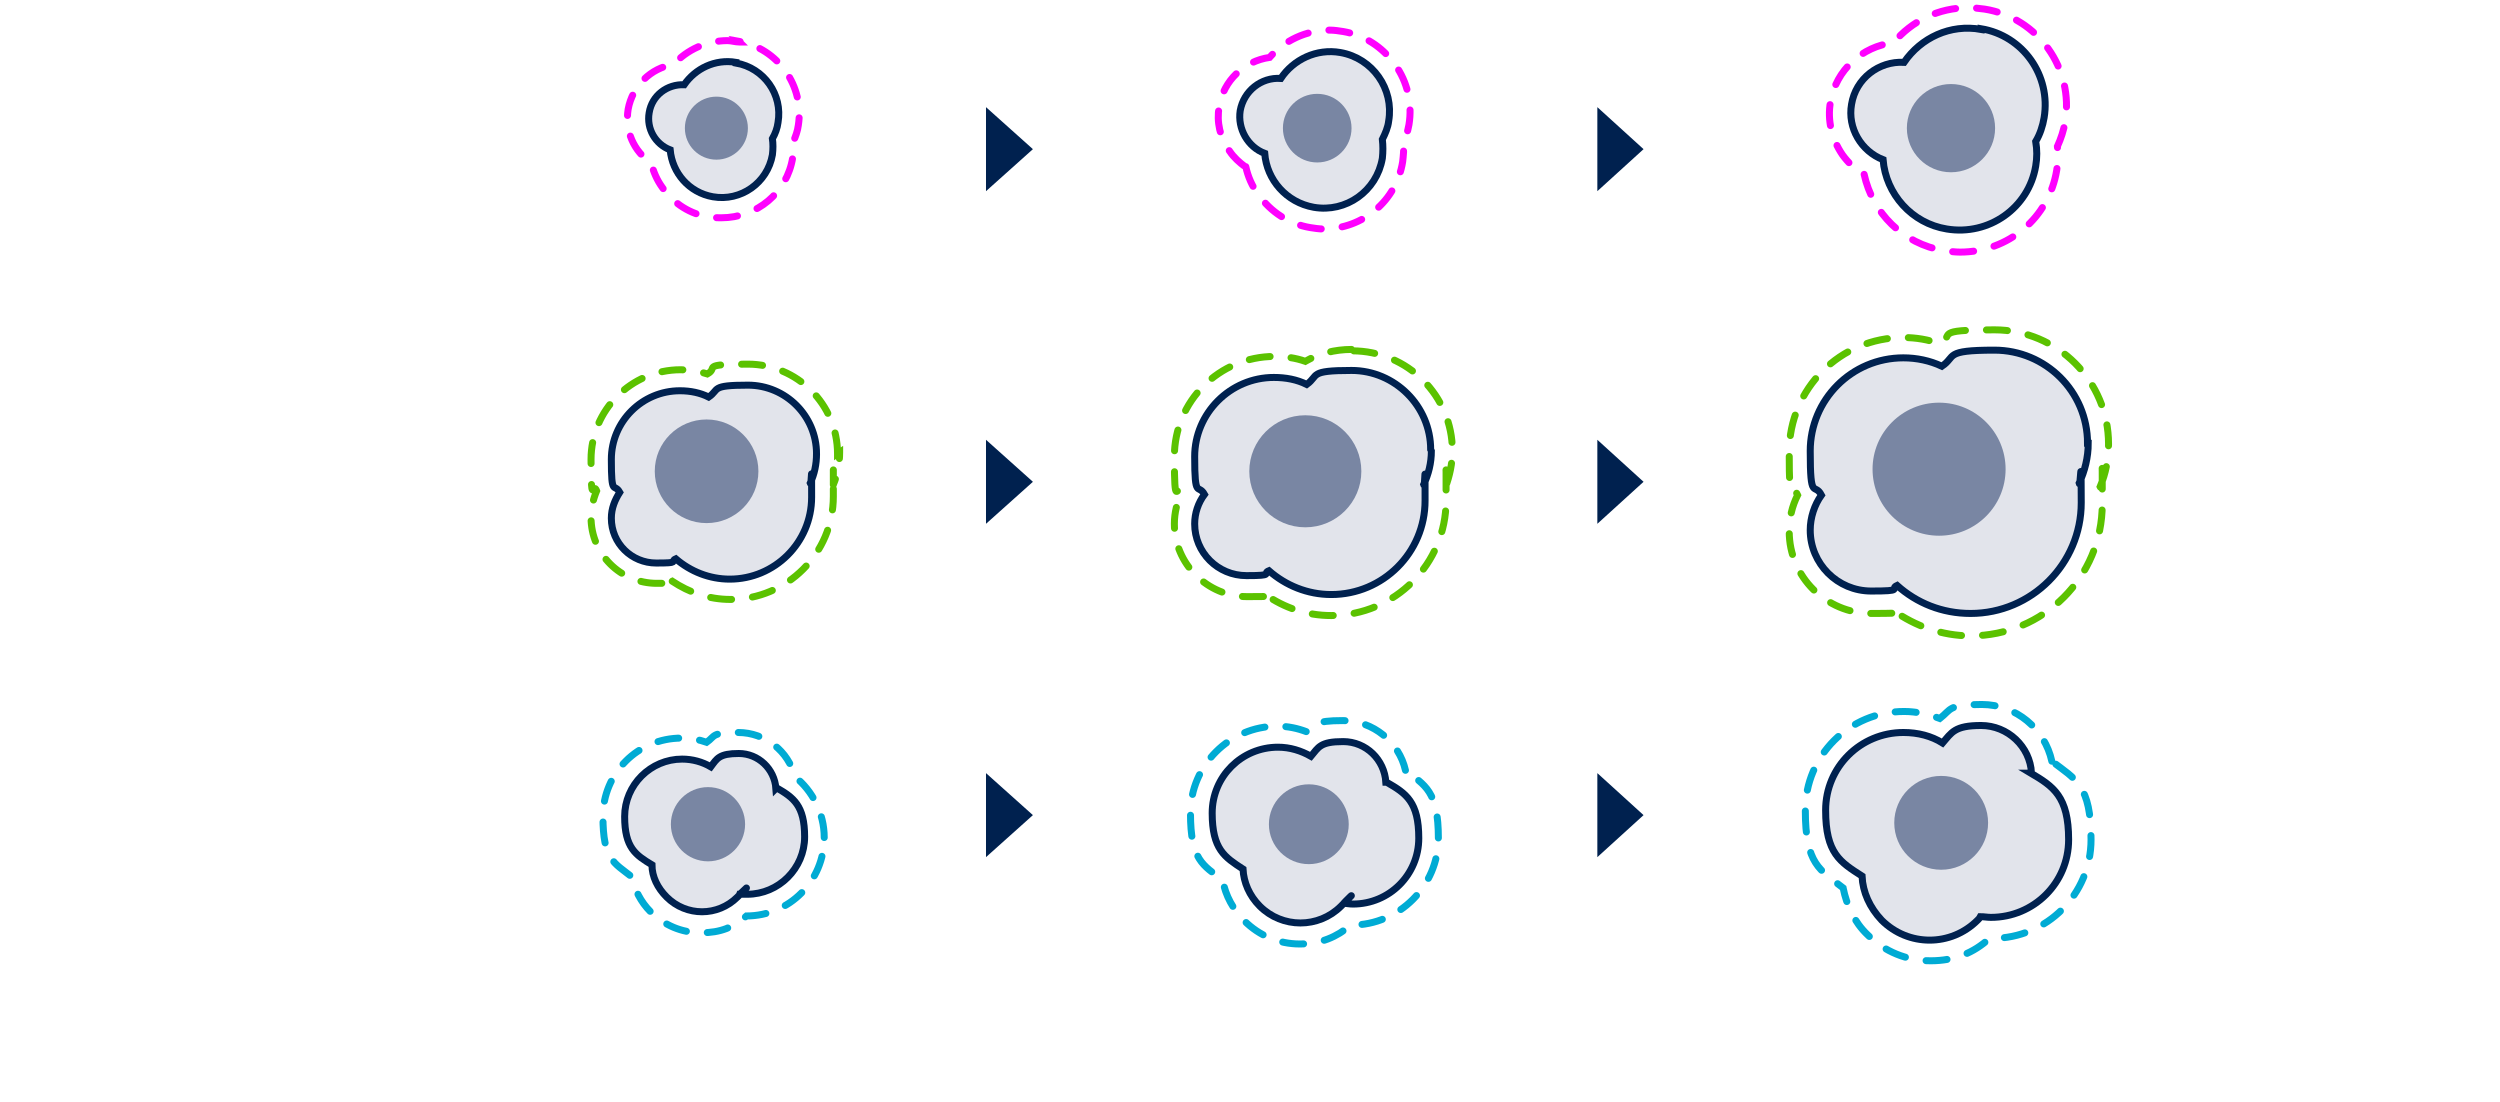 <?xml version="1.0" encoding="UTF-8"?>
<svg id="_レイヤー_1" data-name="レイヤー_1" xmlns="http://www.w3.org/2000/svg" version="1.1" viewBox="0 0 357 157.4">
  <!-- Generator: Adobe Illustrator 29.2.1, SVG Export Plug-In . SVG Version: 2.1.0 Build 116)  -->
  <defs>
    <style>
      .st0 {
        stroke: #5bc200;
      }

      .st0, .st1, .st2, .st3, .st4 {
        fill: none;
      }

      .st0, .st1, .st3 {
        stroke-dasharray: 3;
        stroke-linecap: round;
      }

      .st0, .st1, .st3, .st4 {
        stroke-miterlimit: 10;
      }

      .st1 {
        stroke: #f0f;
      }

      .st5 {
        fill: #e2e4eb;
      }

      .st6 {
        isolation: isolate;
      }

      .st7 {
        fill: #00214f;
      }

      .st3 {
        stroke: #00abd4;
      }

      .st4 {
        stroke: #00214f;
      }

      .st8 {
        fill: #7986a3;
      }
    </style>
  </defs>
  <g class="st6">
    <g id="_レイヤー_11" data-name="_レイヤー_1">
      <rect class="st2" y="0" width="357" height="157.4"/>
      <path class="st0" d="M119.6,64.8c0-7.1-5.8-12.8-12.8-12.8s-4.1.5-5.8,1.4c-1.2-.4-2.5-.6-3.8-.6-7.1,0-12.8,5.8-12.8,12.8s.3,3.1.8,4.5c-.5,1.2-.8,2.5-.8,3.8,0,5.2,4.2,9.4,9.4,9.4s1.5,0,2.2-.3c2.4,1.6,5.2,2.6,8.3,2.6,8.1,0,14.7-6.6,14.7-14.7s0-1.1,0-1.7c.6-1.4.9-3,.9-4.6h0Z"/>
      <path class="st5" d="M116.6,64.8c0-5.4-4.4-9.8-9.8-9.8s-4,.6-5.6,1.7c-1.2-.6-2.6-.9-4.1-.9-5.4,0-9.8,4.4-9.8,9.8s.4,3.3,1.2,4.7c-.7,1.1-1.2,2.3-1.2,3.7,0,3.6,2.9,6.4,6.4,6.4s1.9-.2,2.8-.6c2.1,1.8,4.8,2.9,7.7,2.9,6.4,0,11.7-5.2,11.7-11.7s0-1.4-.2-2c.6-1.3.9-2.7.9-4.2h0Z"/>
      <path class="st4" d="M116.6,64.8c0-5.4-4.4-9.8-9.8-9.8s-4,.6-5.6,1.7c-1.2-.6-2.6-.9-4.1-.9-5.4,0-9.8,4.4-9.8,9.8s.4,3.3,1.2,4.7c-.7,1.1-1.2,2.3-1.2,3.7,0,3.6,2.9,6.4,6.4,6.4s1.9-.2,2.8-.6c2.1,1.8,4.8,2.9,7.7,2.9,6.4,0,11.7-5.2,11.7-11.7s0-1.4-.2-2c.6-1.3.9-2.7.9-4.2h0Z"/>
      <circle class="st8" cx="100.9" cy="67.3" r="7.4"/>
      <path class="st3" d="M117.7,119.6c0-3.5-1.7-6.7-4.2-8.7-.9-3.6-4.2-6.3-8.1-6.3s-3.2.5-4.5,1.4c-1.1-.4-2.3-.6-3.6-.6-6.2,0-11.2,5-11.2,11.2s1.6,6.6,4.1,8.6c.4,1.8,1.3,3.6,2.7,5,1.9,1.9,4.4,3,7.2,3s4.7-.8,6.5-2.4c6.1,0,11.1-5,11.1-11.2h0Z"/>
      <path class="st5" d="M110.8,112.6c-.2-2.8-2.5-5-5.3-5s-3.1.7-4,1.9c-1.2-.7-2.6-1.1-4.1-1.1-4.5,0-8.2,3.7-8.2,8.2s1.6,5.5,3.9,6.9c0,1.7.8,3.3,2.1,4.6,2.8,2.8,7.3,2.8,10.1,0s.2-.2.3-.4c.4,0,.7,0,1.1,0,4.5,0,8.2-3.7,8.2-8.2s-1.6-5.6-4-7h0Z"/>
      <path class="st4" d="M110.8,112.6c-.2-2.8-2.5-5-5.3-5s-3.1.7-4,1.9c-1.2-.7-2.6-1.1-4.1-1.1-4.5,0-8.2,3.7-8.2,8.2s1.6,5.5,3.9,6.9c0,1.7.8,3.3,2.1,4.6,2.8,2.8,7.3,2.8,10.1,0s.2-.2.3-.4c.4,0,.7,0,1.1,0,4.5,0,8.2-3.7,8.2-8.2s-1.6-5.6-4-7h0Z"/>
      <circle class="st8" cx="101.1" cy="117.7" r="5.3"/>
      <path class="st1" d="M105.6,6c-.6,0-1.2-.2-1.7-.2-3,0-5.8,1.3-7.7,3.4-3.3.5-5.9,3.1-6.5,6.4-.5,3.1.8,6,3.3,7.7.3,1.2.8,2.4,1.6,3.5,1.6,2.3,4,3.8,6.7,4.2.6.1,1.2.1,1.7.1,5.1,0,9.4-3.6,10.2-8.6.1-.8.2-1.5.1-2.3.3-.7.6-1.5.7-2.3.9-5.6-2.9-11-8.5-12Z"/>
      <path class="st5" d="M105.1,8.9c-3-.5-5.8.9-7.4,3.2-2.4-.1-4.6,1.5-5,4-.4,2.3.9,4.5,3,5.3.3,3.3,2.7,6.1,6.1,6.7,4,.7,7.8-2,8.5-6,.1-.8.1-1.6,0-2.3.4-.7.7-1.5.8-2.3.7-4-2-7.8-6-8.5Z"/>
      <path class="st4" d="M105.1,8.9c-3-.5-5.8.9-7.4,3.2-2.4-.1-4.6,1.5-5,4-.4,2.3.9,4.5,3,5.3.3,3.3,2.7,6.1,6.1,6.7,4,.7,7.8-2,8.5-6,.1-.8.1-1.6,0-2.3.4-.7.7-1.5.8-2.3.7-4-2-7.8-6-8.5Z"/>
      <circle class="st8" cx="102.3" cy="18.3" r="4.5"/>
      <path class="st0" d="M193,49.9c-2.4,0-4.7.6-6.6,1.7-1.4-.5-2.9-.7-4.4-.7-7.9,0-14.3,6.4-14.3,14.3s.4,3.6,1,5.2c-.6,1.3-1,2.8-1,4.4,0,5.7,4.7,10.4,10.4,10.4s1.8-.1,2.6-.3c2.7,1.9,5.9,3,9.4,3,9.1,0,16.4-7.4,16.4-16.4s0-1.3-.1-1.9c.6-1.6,1-3.4,1-5.2,0-7.9-6.4-14.3-14.3-14.3h0Z"/>
      <path class="st5" d="M204.3,64.2c0-6.2-5.1-11.3-11.3-11.3s-4.6.7-6.4,2c-1.4-.7-3-1-4.7-1-6.2,0-11.3,5.1-11.3,11.3s.5,3.8,1.4,5.4c-.9,1.2-1.4,2.7-1.4,4.2,0,4.1,3.3,7.4,7.4,7.4s2.2-.3,3.2-.7c2.4,2.1,5.5,3.4,8.9,3.4,7.4,0,13.4-6,13.4-13.4s0-1.6-.2-2.3c.7-1.5,1.1-3.1,1.1-4.8h0Z"/>
      <path class="st4" d="M204.3,64.2c0-6.2-5.1-11.3-11.3-11.3s-4.6.7-6.4,2c-1.4-.7-3-1-4.7-1-6.2,0-11.3,5.1-11.3,11.3s.5,3.8,1.4,5.4c-.9,1.2-1.4,2.7-1.4,4.2,0,4.1,3.3,7.4,7.4,7.4s2.2-.3,3.2-.7c2.4,2.1,5.5,3.4,8.9,3.4,7.4,0,13.4-6,13.4-13.4s0-1.6-.2-2.3c.7-1.5,1.1-3.1,1.1-4.8h0Z"/>
      <circle class="st8" cx="186.4" cy="67.3" r="8"/>
      <path class="st5" d="M197.9,111.7c-.2-3.2-2.8-5.8-6.1-5.8s-3.5.8-4.6,2.1c-1.4-.8-3-1.3-4.7-1.3-5.2,0-9.4,4.2-9.4,9.4s1.8,6.3,4.4,8c.1,1.9.9,3.8,2.4,5.3,3.2,3.2,8.4,3.2,11.6,0s.2-.3.4-.4c.4,0,.8.1,1.3.1,5.2,0,9.4-4.2,9.4-9.4s-1.8-6.4-4.6-8h0Z"/>
      <path class="st4" d="M197.9,111.7c-.2-3.2-2.8-5.8-6.1-5.8s-3.5.8-4.6,2.1c-1.4-.8-3-1.3-4.7-1.3-5.2,0-9.4,4.2-9.4,9.4s1.8,6.3,4.4,8c.1,1.9.9,3.8,2.4,5.3,3.2,3.2,8.4,3.2,11.6,0s.2-.3.4-.4c.4,0,.8.1,1.3.1,5.2,0,9.4-4.2,9.4-9.4s-1.8-6.4-4.6-8h0Z"/>
      <path class="st3" d="M200.7,110c-.9-4-4.6-7.1-8.9-7.1s-3.7.6-5.2,1.6c-1.3-.5-2.7-.8-4.2-.8-6.8,0-12.4,5.6-12.4,12.4s1.8,7.4,4.6,9.6c.4,2.2,1.5,4.2,3.1,5.8,2.1,2.1,4.9,3.3,7.9,3.3s5.3-1,7.3-2.7h.1c6.8,0,12.4-5.6,12.4-12.4s-1.9-7.5-4.8-9.8h0Z"/>
      <circle class="st8" cx="186.9" cy="117.7" r="5.7"/>
      <path class="st5" d="M191.4,7.5c-3.4-.6-6.7,1-8.5,3.7-2.8-.2-5.3,1.8-5.8,4.6-.4,2.6,1.1,5.2,3.5,6.1.3,3.8,3.1,7,7,7.7,4.6.8,9-2.3,9.8-7,.1-.9.1-1.8,0-2.7.4-.8.8-1.7.9-2.6.8-4.6-2.3-9-6.9-9.8h0Z"/>
      <path class="st4" d="M191.4,7.5c-3.4-.6-6.7,1-8.5,3.7-2.8-.2-5.3,1.8-5.8,4.6-.4,2.6,1.1,5.2,3.5,6.1.3,3.8,3.1,7,7,7.7,4.6.8,9-2.3,9.8-7,.1-.9.1-1.8,0-2.7.4-.8.8-1.7.9-2.6.8-4.6-2.3-9-6.9-9.8h0Z"/>
      <path class="st1" d="M177.9,23.8c.3,1.4.9,2.8,1.8,4,1.8,2.5,4.4,4.2,7.4,4.7.6.1,1.3.2,1.9.2,5.6,0,10.4-4,11.3-9.6.1-.9.2-1.8.1-2.6.4-.9.6-1.7.8-2.7.5-3-.2-6.1-2-8.6-1.8-2.5-4.4-4.2-7.4-4.7-.6-.1-1.3-.2-1.9-.2-3.4,0-6.5,1.5-8.6,3.9-3.6.5-6.6,3.3-7.2,7-.4,2.2.1,4.5,1.5,6.4.6.9,1.4,1.6,2.2,2.2h0Z"/>
      <circle class="st8" cx="188.1" cy="18.3" r="4.9"/>
      <path class="st0" d="M299.9,69.5c.8-1.9,1.2-3.9,1.2-6.1,0-9-7.3-16.3-16.3-16.3s-5.5.7-7.8,2c-1.6-.6-3.4-.9-5.2-.9-9,0-16.3,7.3-16.3,16.3s.4,4.3,1.2,6.2c-.8,1.6-1.2,3.3-1.2,5.2,0,6.5,5.3,11.7,11.7,11.7s2.2-.2,3.2-.4c3.1,2.2,6.9,3.6,11,3.6,10.4,0,18.8-8.4,18.8-18.8s0-1.6-.2-2.3h0Z"/>
      <path class="st5" d="M298.1,63.3c0-7.4-6-13.3-13.3-13.3s-5.4.9-7.5,2.3c-1.7-.8-3.6-1.2-5.5-1.2-7.4,0-13.3,6-13.3,13.3s.6,4.4,1.6,6.3c-1,1.4-1.6,3.2-1.6,5,0,4.8,3.9,8.7,8.7,8.7s2.6-.3,3.7-.8c2.8,2.5,6.4,4,10.5,4,8.7,0,15.8-7.1,15.8-15.8s-.1-1.9-.3-2.8c.8-1.7,1.3-3.7,1.3-5.7h0Z"/>
      <path class="st4" d="M298.1,63.3c0-7.4-6-13.3-13.3-13.3s-5.4.9-7.5,2.3c-1.7-.8-3.6-1.2-5.5-1.2-7.4,0-13.3,6-13.3,13.3s.6,4.4,1.6,6.3c-1,1.4-1.6,3.2-1.6,5,0,4.8,3.9,8.7,8.7,8.7s2.6-.3,3.7-.8c2.8,2.5,6.4,4,10.5,4,8.7,0,15.8-7.1,15.8-15.8s-.1-1.9-.3-2.8c.8-1.7,1.3-3.7,1.3-5.7h0Z"/>
      <circle class="st8" cx="276.9" cy="67" r="9.5"/>
      <path class="st5" d="M290.1,110.4c-.2-3.8-3.4-6.8-7.2-6.8s-4.2,1-5.5,2.5c-1.6-1-3.5-1.5-5.6-1.5-6.1,0-11.1,4.9-11.1,11.1s2.1,7.4,5.2,9.4c.1,2.3,1.1,4.5,2.8,6.3,3.8,3.8,9.9,3.8,13.7,0,.2-.2.3-.3.4-.5.5,0,1,.1,1.5.1,6.1,0,11.1-4.9,11.1-11.1s-2.2-7.6-5.4-9.5h0Z"/>
      <path class="st4" d="M290.1,110.4c-.2-3.8-3.4-6.8-7.2-6.8s-4.2,1-5.5,2.5c-1.6-1-3.5-1.5-5.6-1.5-6.1,0-11.1,4.9-11.1,11.1s2.1,7.4,5.2,9.4c.1,2.3,1.1,4.5,2.8,6.3,3.8,3.8,9.9,3.8,13.7,0,.2-.2.3-.3.4-.5.5,0,1,.1,1.5.1,6.1,0,11.1-4.9,11.1-11.1s-2.2-7.6-5.4-9.5h0Z"/>
      <path class="st3" d="M293,108.7c-1-4.6-5.1-8.1-10-8.1s-4.3.7-6,2c-1.6-.6-3.3-1-5.1-1-7.8,0-14.1,6.3-14.1,14.1s2.1,8.5,5.4,11.1c.5,2.5,1.6,4.9,3.5,6.7,2.4,2.4,5.6,3.7,9,3.7s6.1-1.1,8.4-3.2c.1,0,.2,0,.4,0,7.8,0,14.1-6.3,14.1-14.1s-2.2-8.6-5.6-11.2h0Z"/>
      <circle class="st8" cx="277.2" cy="117.5" r="6.7"/>
      <path class="st5" d="M282.9,4.2c-4.4-.8-8.6,1.2-11,4.7-3.6-.2-6.9,2.3-7.5,6-.6,3.4,1.4,6.7,4.5,7.9.4,4.9,4.1,9.1,9.1,9.9,6,1,11.7-3,12.7-9,.2-1.2.2-2.3,0-3.5.6-1,1-2.2,1.2-3.4,1-6-3-11.7-9-12.7h0Z"/>
      <path class="st4" d="M282.9,4.2c-4.4-.8-8.6,1.2-11,4.7-3.6-.2-6.9,2.3-7.5,6-.6,3.4,1.4,6.7,4.5,7.9.4,4.9,4.1,9.1,9.1,9.9,6,1,11.7-3,12.7-9,.2-1.2.2-2.3,0-3.5.6-1,1-2.2,1.2-3.4,1-6-3-11.7-9-12.7h0Z"/>
      <path class="st1" d="M266.2,24.9c1.2,5.5,5.5,9.9,11.4,10.9.8.1,1.6.2,2.3.2,6.9,0,12.7-4.9,13.8-11.7.2-1.1.2-2.3.1-3.4.5-1.1.9-2.3,1.1-3.5,1.3-7.6-3.9-14.9-11.5-16.1-.8-.1-1.6-.2-2.3-.2-4.3,0-8.1,1.9-10.7,5-4.5.5-8.2,3.9-9,8.4-.5,2.7.2,5.4,1.7,7.6.8,1.1,1.8,2.1,3,2.8h0Z"/>
      <circle class="st8" cx="278.6" cy="18.3" r="6.3"/>
      <polygon class="st7" points="147.5 21.3 140.8 15.3 140.8 27.3 147.5 21.3"/>
      <polygon class="st7" points="147.5 68.8 140.8 62.8 140.8 74.8 147.5 68.8"/>
      <polygon class="st7" points="147.5 116.4 140.8 110.4 140.8 122.4 147.5 116.4"/>
      <polygon class="st7" points="234.7 21.3 228.1 15.3 228.1 27.3 234.7 21.3"/>
      <polygon class="st7" points="234.7 68.8 228.1 62.8 228.1 74.8 234.7 68.8"/>
      <polygon class="st7" points="234.7 116.4 228.1 110.4 228.1 122.4 234.7 116.4"/>
    </g>
  </g>
</svg>
